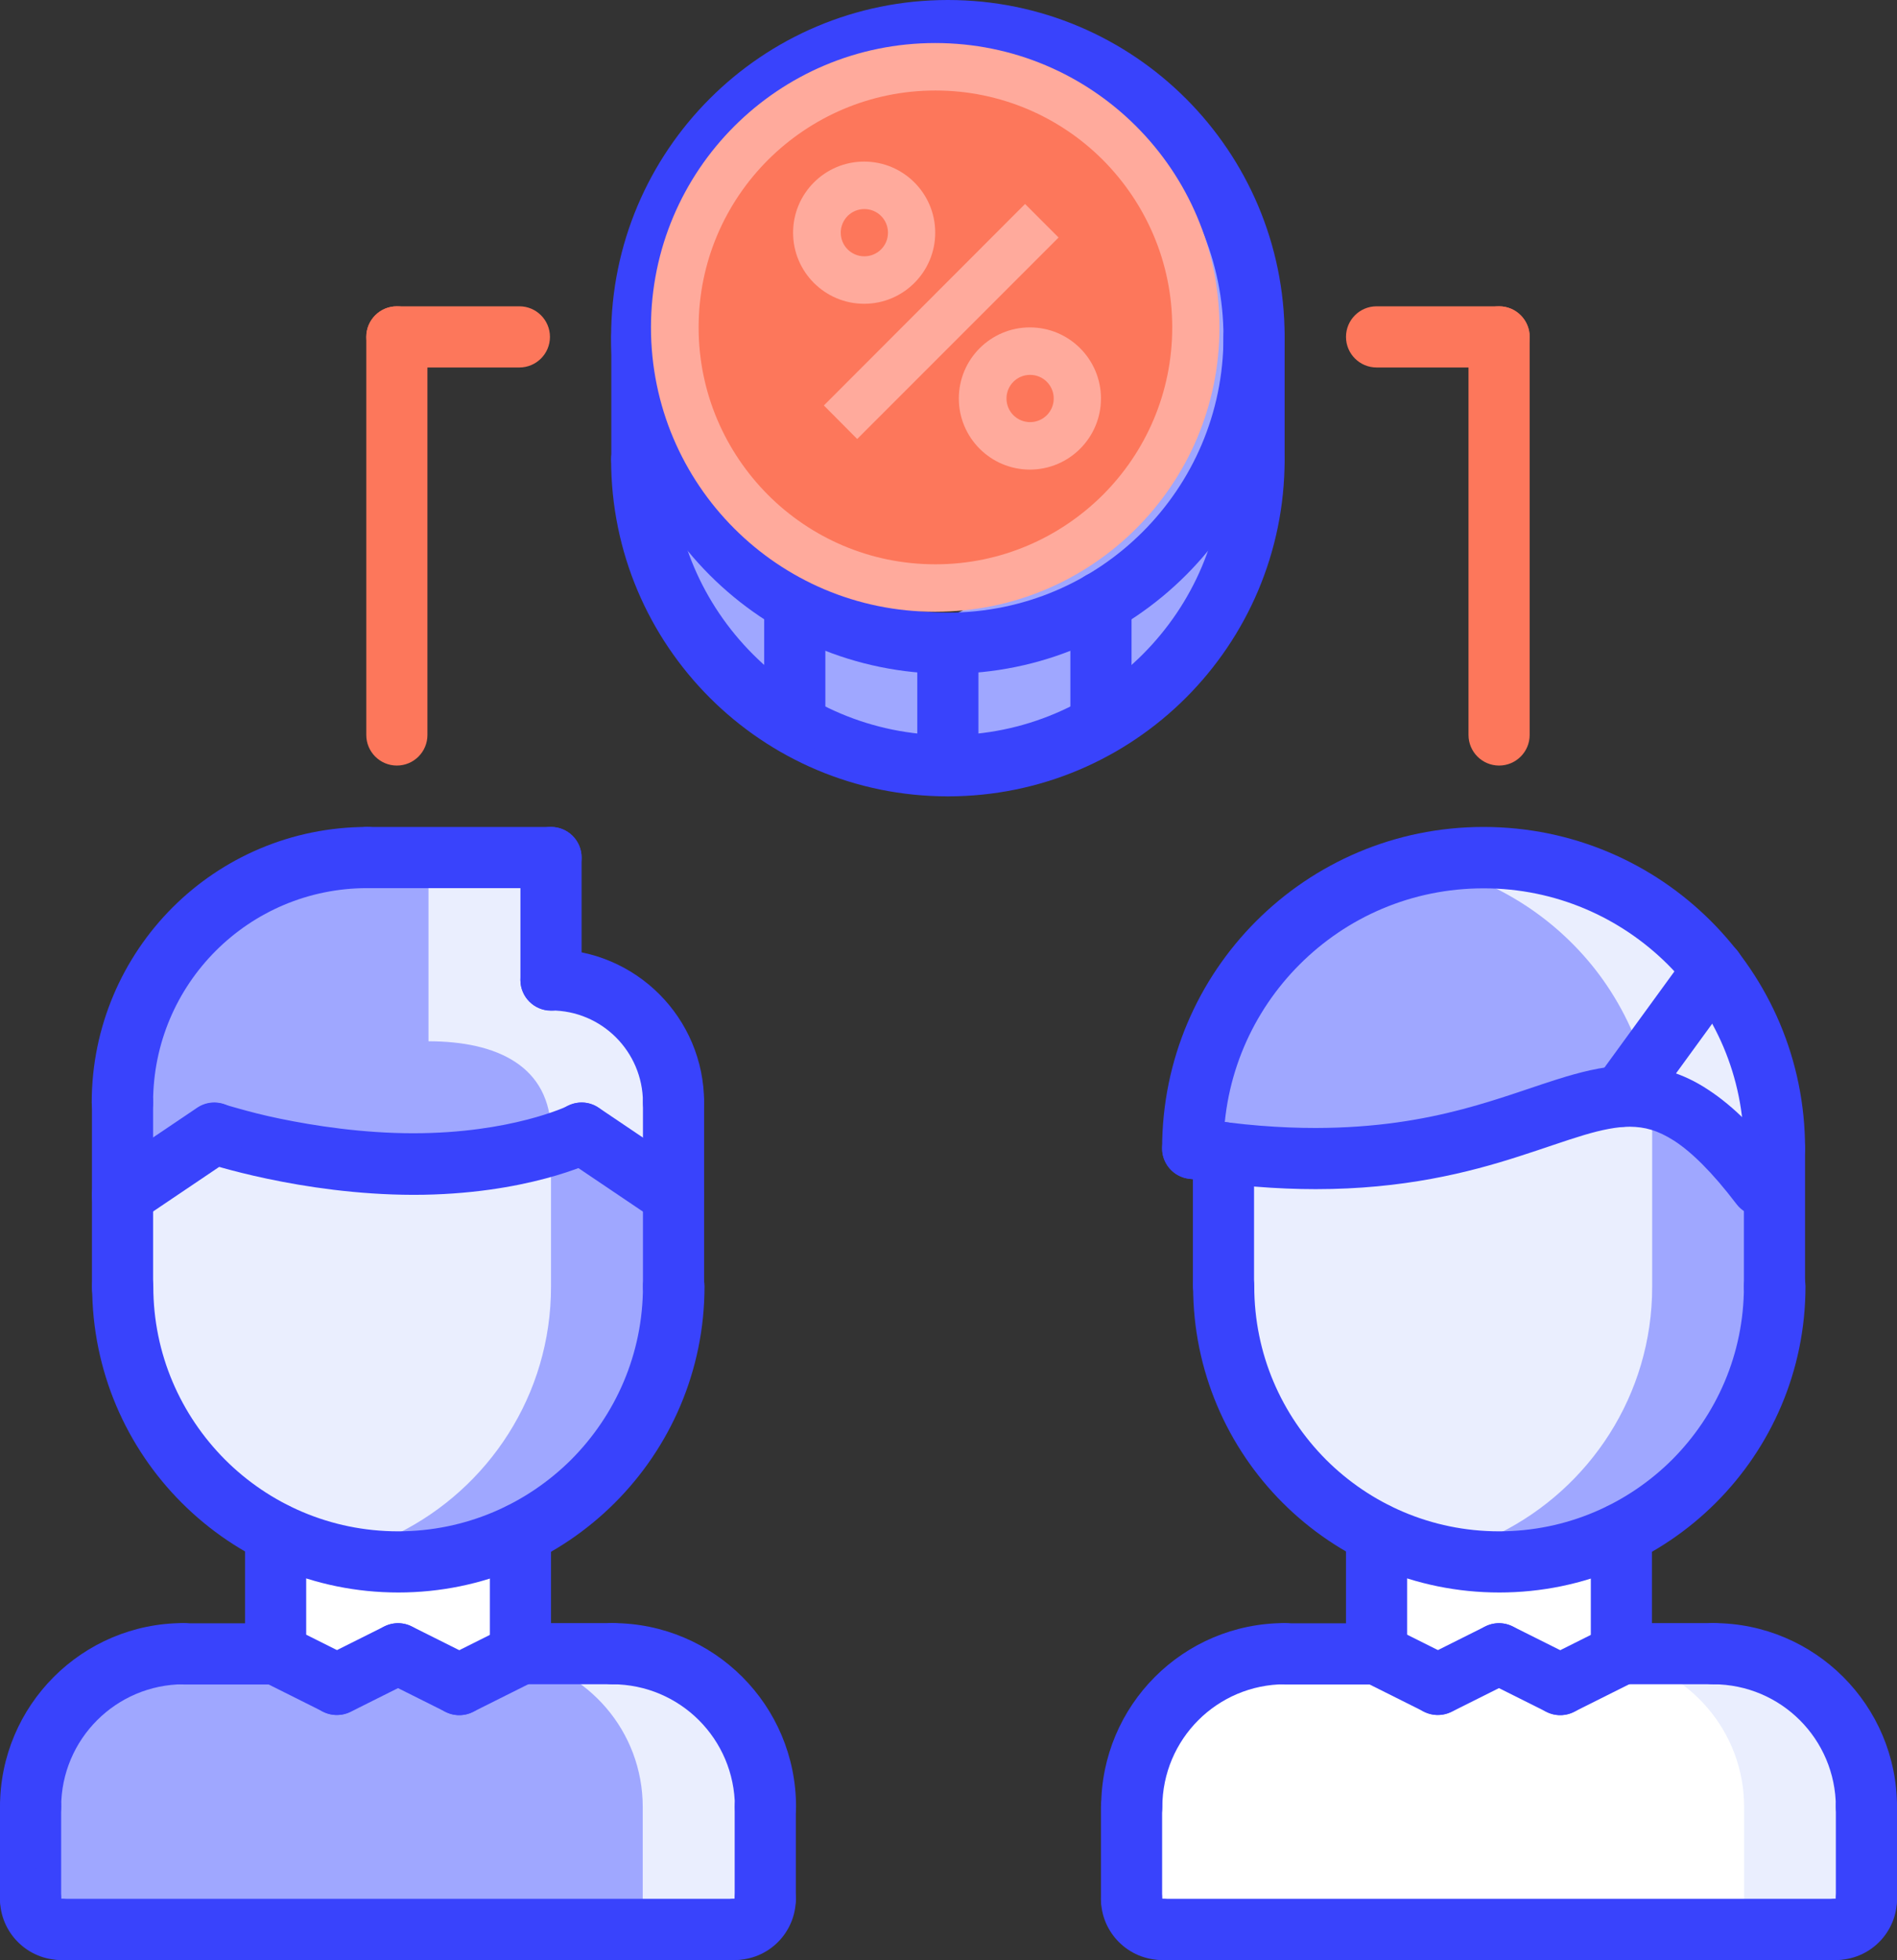 <?xml version="1.0" encoding="utf-8"?>
<!-- Generator: Adobe Illustrator 27.7.0, SVG Export Plug-In . SVG Version: 6.00 Build 0)  -->
<svg version="1.1" id="Layer_1" xmlns="http://www.w3.org/2000/svg" xmlns:xlink="http://www.w3.org/1999/xlink" x="0px" y="0px"
	 viewBox="0 0 89.96 92.91" style="enable-background:new 0 0 89.96 92.91;" xml:space="preserve">
<rect x="0" y="0" width="89.96" height="92.91" fill="#333333" stroke="none"/>
<style type="text/css">
	.st0{fill:#9FA7FF;}
	.st1{fill:#FD775B;}
	.st2{fill:#EAEEFE;}
	.st3{fill:#7EA89D;}
	.st4{fill:#3943FC;}
	.st5{fill:#FFFFFF;}
	.st6{fill:#FFAA9C;}
</style>
<path class="st0" d="M52.2,28.54c-2.14,1.23-4.6,1.95-7.24,1.95c-2.64,0-5.11-0.71-7.24-1.95c-4.36-2.5-7.27-7.19-7.27-12.57v5.81
	c0,5.37,2.92,10.06,7.26,12.57c2.14,1.23,4.62,1.95,7.26,1.95c2.64,0,5.13-0.71,7.26-1.95c4.34-2.51,7.26-7.2,7.26-12.57v-5.81
	C59.47,21.36,56.54,26.05,52.2,28.54z"/>
<path class="st0" d="M44.96,1.45c-1,0-1.96,0.1-2.91,0.29c6.63,1.35,11.62,7.21,11.62,14.23c0,5.39-2.93,10.08-7.27,12.57
	c-1.33,0.77-2.79,1.3-4.34,1.62c0.94,0.19,1.91,0.32,2.9,0.32c2.64,0,5.11-0.71,7.24-1.95c4.34-2.5,7.27-7.19,7.27-12.57
	C59.47,7.96,52.97,1.45,44.96,1.45z"/>
<path class="st2" d="M31.94,60.99c0,5.12-2.96,9.55-7.26,11.69c-1.74,0.87-3.72,1.36-5.81,1.36c-2.09,0-4.07-0.49-5.81-1.36
	c-4.28-2.12-7.23-6.52-7.26-11.61v-0.07v-4.33l4.36-2.95c0,0,4.37,1.45,9.44,1.45c5.06,0,7.98-1.45,7.98-1.45l4.36,2.95V60.99z"/>
<path class="st0" d="M27.58,53.72c0,0-0.52,0.25-1.45,0.54v6.74c0,5.12-2.96,9.55-7.26,11.69c-0.91,0.45-1.89,0.8-2.9,1.03
	c0.93,0.21,1.9,0.33,2.9,0.33c2.09,0,4.06-0.49,5.81-1.36c4.3-2.13,7.26-6.56,7.26-11.69v-4.33L27.58,53.72z"/>
<path class="st5" d="M18.87,78.4l-2.9,1.45l-2.9-1.45v-5.71v-0.01c1.74,0.87,3.71,1.36,5.81,1.36c2.09,0,4.06-0.49,5.81-1.36v0.01
	v5.71l-2.9,1.45L18.87,78.4z"/>
<path class="st0" d="M21.77,79.85l2.9-1.45h4.36c4.02,0,7.26,3.25,7.26,7.26v4.36c0,0.81-0.65,1.45-1.45,1.45H2.9
	c-0.8,0-1.45-0.64-1.45-1.45v-4.36c0-4.01,3.25-7.26,7.26-7.26h4.36l2.9,1.45l2.9-1.45L21.77,79.85z"/>
<path class="st2" d="M29.03,78.4h-4.36l-0.24,0.12c3.44,0.58,6.05,3.54,6.05,7.14v4.36c0,0.81-0.66,1.45-1.45,1.45h5.81
	c0.8,0,1.45-0.64,1.45-1.45v-4.36C36.29,81.65,33.05,78.4,29.03,78.4z"/>
<path class="st5" d="M71.09,74.04c2.08,0,4.07-0.49,5.81-1.36v0.01v5.71l-2.9,1.45l-2.9-1.45l-2.9,1.45l-2.9-1.45v-5.71
	C67.04,73.55,69,74.04,71.09,74.04z"/>
<path class="st5" d="M88.51,85.65v4.36c0,0.81-0.65,1.45-1.45,1.45H55.12c-0.81,0-1.45-0.64-1.45-1.45v-4.36
	c0-4.01,3.24-7.26,7.26-7.26h4.36l2.9,1.45l2.9-1.45l2.9,1.45l2.9-1.45h4.36C85.26,78.4,88.51,81.65,88.51,85.65z"/>
<path class="st2" d="M81.25,78.4H76.9l-0.24,0.12c3.43,0.58,6.05,3.54,6.05,7.14v4.36c0,0.81-0.65,1.45-1.45,1.45h5.81
	c0.8,0,1.45-0.64,1.45-1.45v-4.36C88.51,81.65,85.26,78.4,81.25,78.4z"/>
<path class="st2" d="M58.02,60.92v-6.27c10.28,1.26,15.01-2.12,18.87-2.61c2.38-0.3,4.44,0.49,7.26,4.18v4.76v0.02
	c0,5.12-2.96,9.55-7.26,11.69c-1.74,0.87-3.73,1.36-5.81,1.36c-2.09,0-4.05-0.49-5.81-1.35c-4.31-2.13-7.26-6.56-7.26-11.7V60.92z"
	/>
<path class="st0" d="M78.35,52.02v8.96v0.02c0,5.12-2.96,9.55-7.26,11.69c-0.91,0.45-1.89,0.8-2.91,1.03
	c0.94,0.21,1.91,0.33,2.91,0.33c2.08,0,4.07-0.49,5.81-1.36c4.3-2.13,7.26-6.56,7.26-11.69v-0.02v-4.76
	C81.92,53.29,80.17,52.2,78.35,52.02z"/>
<path class="st0" d="M84.15,54.44v1.77c-2.82-3.69-4.88-4.49-7.26-4.18l4.36-6.05C83.07,48.32,84.15,51.25,84.15,54.44z"/>
<path class="st0" d="M81.25,45.98l-4.36,6.05c-3.86,0.49-8.59,3.88-18.87,2.61c-0.48-0.06-0.96-0.13-1.45-0.2
	c0-7.61,6.17-13.79,13.79-13.79C74.78,40.65,78.72,42.74,81.25,45.98z"/>
<path class="st2" d="M75.67,45.98c1.04,1.34,1.83,2.87,2.32,4.53l3.26-4.53c-2.53-3.24-6.47-5.33-10.89-5.33
	c-0.97,0-1.92,0.1-2.84,0.29C70.81,41.61,73.68,43.43,75.67,45.98z"/>
<path class="st2" d="M81.25,45.98l-3.26,4.53c0.15,0.49,0.27,0.99,0.37,1.51l0.01,0c0.2,0.02,0.41,0.06,0.61,0.1l0.14,0.04
	c0.19,0.05,0.39,0.1,0.58,0.18l0.14,0.06c0.33,0.13,0.66,0.31,0.99,0.53l0.3,0.19c0.13,0.09,0.27,0.21,0.41,0.32
	c0.14,0.12,0.29,0.24,0.44,0.37l0.38,0.36c0.18,0.18,0.37,0.37,0.55,0.57l0.32,0.35c0.3,0.34,0.61,0.71,0.92,1.13v-1.77
	C84.15,51.25,83.07,48.32,81.25,45.98z"/>
<path class="st0" d="M31.94,52.26v4.4l-4.36-2.95c0,0-2.92,1.45-7.98,1.45c-5.07,0-9.44-1.45-9.44-1.45L5.8,56.66v-4.4
	c0-6.42,5.2-11.61,11.61-11.61h8.71v5.81C29.34,46.46,31.94,49.06,31.94,52.26z"/>
<path class="st2" d="M26.13,46.46v-5.81h-5.81v8.71c3.21,0,5.81,1.15,5.81,4.36v0.54c0.93-0.29,1.45-0.54,1.45-0.54l4.36,2.95v-4.4
	C31.94,49.06,29.34,46.46,26.13,46.46z"/>
<path class="st4" d="M59.47,15.97h-1.45c0,3.61-1.46,6.87-3.83,9.24c-2.37,2.37-5.63,3.83-9.24,3.83c-3.61,0-6.87-1.46-9.24-3.83
	c-2.37-2.37-3.83-5.63-3.83-9.24c0-3.61,1.46-6.87,3.83-9.24c2.37-2.37,5.63-3.83,9.24-3.83c3.61,0,6.87,1.46,9.24,3.83
	c2.37,2.37,3.83,5.63,3.83,9.24H59.47h1.45C60.92,7.15,53.77,0,44.95,0c-8.82,0-15.97,7.15-15.97,15.97
	c0,8.82,7.15,15.97,15.97,15.97c8.82,0,15.97-7.15,15.97-15.97H59.47z"/>
<path class="st4" d="M58.02,21.78c0,3.61-1.46,6.87-3.83,9.24c-2.37,2.37-5.63,3.83-9.24,3.83c-3.61,0-6.87-1.46-9.24-3.83
	c-2.37-2.37-3.83-5.63-3.83-9.24c0-0.8-0.65-1.45-1.45-1.45c-0.8,0-1.45,0.65-1.45,1.45c0,8.82,7.15,15.97,15.97,15.97
	c8.82,0,15.97-7.15,15.97-15.97c0-0.8-0.65-1.45-1.45-1.45C58.67,20.32,58.02,20.97,58.02,21.78L58.02,21.78z"/>
<path class="st4" d="M60.92,21.78v-5.81c0-0.8-0.65-1.45-1.45-1.45c-0.8,0-1.45,0.65-1.45,1.45v5.81c0,0.8,0.65,1.45,1.45,1.45
	C60.27,23.23,60.92,22.58,60.92,21.78"/>
<path class="st4" d="M43.5,30.49v5.81c0,0.8,0.65,1.45,1.45,1.45c0.8,0,1.45-0.65,1.45-1.45v-5.81c0-0.8-0.65-1.45-1.45-1.45
	C44.15,29.04,43.5,29.69,43.5,30.49"/>
<path class="st4" d="M50.76,28.54v5.8c0,0.8,0.65,1.45,1.45,1.45c0.8,0,1.45-0.65,1.45-1.45v-5.8c0-0.8-0.65-1.45-1.45-1.45
	C51.41,27.09,50.76,27.74,50.76,28.54"/>
<path class="st4" d="M36.24,28.54v5.8c0,0.8,0.65,1.45,1.45,1.45c0.8,0,1.45-0.65,1.45-1.45v-5.8c0-0.8-0.65-1.45-1.45-1.45
	C36.89,27.09,36.24,27.74,36.24,28.54"/>
<path class="st4" d="M31.89,21.78v-5.81c0-0.8-0.65-1.45-1.45-1.45c-0.8,0-1.45,0.65-1.45,1.45v5.81c0,0.8,0.65,1.45,1.45,1.45
	C31.24,23.23,31.89,22.58,31.89,21.78"/>
<path class="st4" d="M2.9,85.65c0.01-3.21,2.6-5.8,5.81-5.81c0.8,0,1.45-0.65,1.45-1.45c0-0.8-0.65-1.45-1.45-1.45
	C3.9,76.94,0,80.84,0,85.65c0,0.8,0.65,1.45,1.45,1.45C2.25,87.11,2.9,86.46,2.9,85.65L2.9,85.65z"/>
<path class="st4" d="M8.71,79.85h4.36c0.8,0,1.45-0.65,1.45-1.45c0-0.8-0.65-1.45-1.45-1.45H8.71c-0.8,0-1.45,0.65-1.45,1.45
	C7.26,79.2,7.91,79.85,8.71,79.85"/>
<path class="st4" d="M0,85.65v4.36c0,0.8,0.65,1.45,1.45,1.45c0.8,0,1.45-0.65,1.45-1.45v-4.36c0-0.8-0.65-1.45-1.45-1.45
	C0.65,84.2,0,84.85,0,85.65"/>
<path class="st4" d="M0,90.01c0,1.6,1.3,2.9,2.9,2.9c0.8,0,1.45-0.65,1.45-1.45c0-0.8-0.65-1.45-1.45-1.45l0,0
	c0-0.8-0.65-1.45-1.45-1.45C0.65,88.56,0,89.21,0,90.01L0,90.01z"/>
<path class="st4" d="M37.75,85.65c0-4.81-3.89-8.71-8.71-8.71c-0.8,0-1.45,0.65-1.45,1.45c0,0.8,0.65,1.45,1.45,1.45
	c3.21,0.01,5.8,2.6,5.81,5.81c0,0.8,0.65,1.45,1.45,1.45C37.1,87.11,37.75,86.46,37.75,85.65L37.75,85.65z"/>
<path class="st4" d="M29.04,76.94h-4.36c-0.8,0-1.45,0.65-1.45,1.45c0,0.8,0.65,1.45,1.45,1.45h4.36c0.8,0,1.45-0.65,1.45-1.45
	C30.49,77.59,29.84,76.94,29.04,76.94"/>
<path class="st4" d="M34.84,85.65v4.36c0,0.8,0.65,1.45,1.45,1.45c0.8,0,1.45-0.65,1.45-1.45v-4.36c0-0.8-0.65-1.45-1.45-1.45
	C35.49,84.2,34.84,84.85,34.84,85.65"/>
<path class="st4" d="M34.84,90.01L34.84,90.01c-0.8,0-1.45,0.65-1.45,1.45c0,0.8,0.65,1.45,1.45,1.45c1.61,0,2.9-1.3,2.9-2.9
	c0-0.8-0.65-1.45-1.45-1.45C35.49,88.56,34.84,89.21,34.84,90.01L34.84,90.01z"/>
<path class="st4" d="M2.9,92.91h31.94c0.8,0,1.45-0.65,1.45-1.45c0-0.8-0.65-1.45-1.45-1.45H2.9c-0.8,0-1.45,0.65-1.45,1.45
	C1.45,92.26,2.1,92.91,2.9,92.91"/>
<path class="st4" d="M14.52,78.4v-5.71c0-0.8-0.65-1.45-1.45-1.45c-0.8,0-1.45,0.65-1.45,1.45v5.71c0,0.8,0.65,1.45,1.45,1.45
	C13.87,79.85,14.52,79.2,14.52,78.4"/>
<path class="st4" d="M26.13,78.4v-5.71c0-0.8-0.65-1.45-1.45-1.45c-0.8,0-1.45,0.65-1.45,1.45v5.71c0,0.8,0.65,1.45,1.45,1.45
	C25.48,79.85,26.13,79.2,26.13,78.4"/>
<path class="st4" d="M30.49,60.98c0,3.21-1.3,6.1-3.4,8.21c-2.11,2.1-5,3.4-8.21,3.4c-3.21,0-6.11-1.3-8.21-3.4
	c-2.1-2.11-3.4-5-3.4-8.21c0-0.8-0.65-1.45-1.45-1.45c-0.8,0-1.45,0.65-1.45,1.45c0,8.02,6.5,14.51,14.52,14.51
	c8.02,0,14.52-6.5,14.52-14.51c0-0.8-0.65-1.45-1.45-1.45C31.14,59.53,30.49,60.18,30.49,60.98L30.49,60.98z"/>
<path class="st4" d="M4.36,52.26v8.78c0,0.8,0.65,1.45,1.45,1.45c0.8,0,1.45-0.65,1.45-1.45v-8.78c0-0.8-0.65-1.45-1.45-1.45
	C5.01,50.81,4.36,51.46,4.36,52.26"/>
<path class="st4" d="M30.49,52.26v8.71c0,0.8,0.65,1.45,1.45,1.45c0.8,0,1.45-0.65,1.45-1.45v-8.71c0-0.8-0.65-1.45-1.45-1.45
	C31.14,50.81,30.49,51.46,30.49,52.26"/>
<path class="st4" d="M33.39,52.26c0-4.01-3.25-7.26-7.26-7.26c-0.8,0-1.45,0.65-1.45,1.45c0,0.8,0.65,1.45,1.45,1.45
	c2.41,0,4.35,1.95,4.36,4.35c0,0.8,0.65,1.45,1.45,1.45C32.74,53.71,33.39,53.06,33.39,52.26L33.39,52.26z"/>
<path class="st4" d="M27.58,46.46v-5.81c0-0.8-0.65-1.45-1.45-1.45c-0.8,0-1.45,0.65-1.45,1.45v5.81c0,0.8,0.65,1.45,1.45,1.45
	C26.93,47.91,27.58,47.26,27.58,46.46"/>
<path class="st4" d="M26.13,39.2h-8.71c-0.8,0-1.45,0.65-1.45,1.45c0,0.8,0.65,1.45,1.45,1.45h8.71c0.8,0,1.45-0.65,1.45-1.45
	C27.58,39.85,26.93,39.2,26.13,39.2"/>
<path class="st4" d="M7.26,52.26c0-5.62,4.54-10.16,10.16-10.16c0.8,0,1.45-0.65,1.45-1.45c0-0.8-0.65-1.45-1.45-1.45
	c-3.61,0-6.88,1.46-9.24,3.82c-2.36,2.36-3.83,5.64-3.83,9.24c0,0.8,0.65,1.45,1.45,1.45C6.61,53.72,7.26,53.07,7.26,52.26
	L7.26,52.26z"/>
<path class="st4" d="M32.75,55.45l-4.36-2.94c-0.66-0.45-1.57-0.27-2.02,0.39c-0.45,0.66-0.27,1.57,0.39,2.02l4.36,2.94
	c0.66,0.45,1.57,0.27,2.02-0.39C33.59,56.8,33.42,55.9,32.75,55.45"/>
<path class="st4" d="M26.94,52.42l0.26,0.52L26.94,52.42L26.94,52.42l0.26,0.52L26.94,52.42c-0.02,0.01-2.7,1.3-7.34,1.3
	c-2.4,0-4.67-0.35-6.32-0.69c-0.83-0.17-1.5-0.35-1.96-0.48c-0.23-0.06-0.41-0.12-0.53-0.15l-0.13-0.04l-0.03-0.01
	c-0.76-0.25-1.58,0.16-1.84,0.92c-0.25,0.76,0.16,1.58,0.92,1.84c0.08,0.02,4.55,1.52,9.89,1.53c5.35,0,8.48-1.53,8.63-1.6
	c0.72-0.36,1.01-1.23,0.65-1.95C28.53,52.35,27.65,52.06,26.94,52.42L26.94,52.42z"/>
<path class="st4" d="M9.35,52.51l-4.36,2.94C4.33,55.9,4.16,56.8,4.6,57.47c0.45,0.66,1.35,0.84,2.02,0.39l4.36-2.94
	c0.66-0.45,0.84-1.35,0.39-2.02C10.92,52.24,10.01,52.06,9.35,52.51"/>
<path class="st4" d="M12.42,79.69l2.9,1.45c0.72,0.36,1.59,0.07,1.95-0.65c0.36-0.72,0.07-1.59-0.65-1.95l-2.9-1.45
	c-0.72-0.36-1.59-0.07-1.95,0.65C11.41,78.46,11.7,79.34,12.42,79.69"/>
<path class="st4" d="M16.62,81.15l2.9-1.45c0.72-0.36,1.01-1.23,0.65-1.95c-0.36-0.72-1.23-1.01-1.95-0.65l-2.9,1.45
	c-0.72,0.36-1.01,1.23-0.65,1.95C15.03,81.21,15.9,81.5,16.62,81.15"/>
<path class="st4" d="M24.03,77.1l-2.9,1.45c-0.72,0.36-1.01,1.23-0.65,1.95c0.36,0.72,1.23,1.01,1.95,0.65l2.9-1.45
	c0.72-0.36,1.01-1.23,0.65-1.95C25.62,77.03,24.75,76.74,24.03,77.1"/>
<path class="st4" d="M22.43,78.55l-2.9-1.45c-0.72-0.36-1.59-0.07-1.95,0.65c-0.36,0.72-0.07,1.59,0.65,1.95l2.9,1.45
	c0.72,0.36,1.59,0.07,1.95-0.65C23.43,79.78,23.14,78.91,22.43,78.55"/>
<path class="st4" d="M56.57,54.64v6.27c0,0.8,0.65,1.45,1.45,1.45c0.8,0,1.45-0.65,1.45-1.45v-6.27c0-0.8-0.65-1.45-1.45-1.45
	C57.22,53.19,56.57,53.84,56.57,54.64"/>
<path class="st4" d="M82.7,54.44v6.53c0,0.8,0.65,1.45,1.45,1.45c0.8,0,1.45-0.65,1.45-1.45v-6.53c0-0.8-0.65-1.45-1.45-1.45
	C83.35,52.99,82.7,53.64,82.7,54.44"/>
<path class="st4" d="M58.02,54.44c0-3.41,1.38-6.49,3.61-8.72c2.24-2.24,5.31-3.61,8.73-3.61c3.41,0,6.49,1.38,8.73,3.61
	c2.24,2.24,3.61,5.31,3.61,8.72c0,0.8,0.65,1.45,1.45,1.45c0.8,0,1.45-0.65,1.45-1.45c0-8.42-6.82-15.24-15.25-15.24
	c-8.42,0-15.24,6.82-15.24,15.24c0,0.8,0.65,1.45,1.45,1.45C57.37,55.89,58.02,55.24,58.02,54.44L58.02,54.44z"/>
<path class="st4" d="M84.68,55.32c-1.29-1.69-2.46-2.87-3.67-3.66c-1.2-0.8-2.48-1.16-3.71-1.15c-1.05,0-2.03,0.23-3.02,0.52
	c-2.97,0.89-6.2,2.43-11.88,2.44c-1.65,0-3.51-0.13-5.61-0.47c-0.79-0.13-1.54,0.42-1.66,1.21c-0.13,0.79,0.42,1.54,1.21,1.66
	c2.25,0.35,4.25,0.5,6.06,0.5c4.14,0,7.23-0.78,9.62-1.55c1.19-0.38,2.21-0.75,3.08-1.01c0.87-0.26,1.59-0.4,2.19-0.4
	c0.71,0.01,1.31,0.16,2.11,0.67c0.8,0.52,1.78,1.46,2.95,3c0.49,0.64,1.4,0.76,2.04,0.27C85.04,56.87,85.17,55.96,84.68,55.32
	L84.68,55.32z"/>
<path class="st4" d="M78.07,52.82l4.36-5.99c0.47-0.65,0.33-1.56-0.32-2.03c-0.65-0.47-1.56-0.33-2.03,0.32l-4.36,5.99
	c-0.47,0.65-0.33,1.56,0.32,2.03C76.69,53.61,77.6,53.47,78.07,52.82"/>
<path class="st4" d="M55.12,85.65c0.01-3.21,2.6-5.8,5.81-5.81c0.8,0,1.45-0.65,1.45-1.45c0-0.8-0.65-1.45-1.45-1.45
	c-4.82,0-8.71,3.9-8.71,8.71c0,0.8,0.65,1.45,1.45,1.45C54.47,87.11,55.12,86.46,55.12,85.65L55.12,85.65z"/>
<path class="st4" d="M60.92,79.85h4.36c0.8,0,1.45-0.65,1.45-1.45c0-0.8-0.65-1.45-1.45-1.45h-4.36c-0.8,0-1.45,0.65-1.45,1.45
	C59.47,79.2,60.12,79.85,60.92,79.85"/>
<path class="st4" d="M52.21,85.65v4.36c0,0.8,0.65,1.45,1.45,1.45c0.8,0,1.45-0.65,1.45-1.45v-4.36c0-0.8-0.65-1.45-1.45-1.45
	C52.86,84.2,52.21,84.85,52.21,85.65"/>
<path class="st4" d="M52.21,90.01c0,1.6,1.3,2.9,2.9,2.9c0.8,0,1.45-0.65,1.45-1.45c0-0.8-0.65-1.45-1.45-1.45l0,0
	c0-0.8-0.65-1.45-1.45-1.45C52.86,88.56,52.21,89.21,52.21,90.01L52.21,90.01z"/>
<path class="st4" d="M89.96,85.65c0-4.81-3.9-8.71-8.71-8.71c-0.8,0-1.45,0.65-1.45,1.45c0,0.8,0.65,1.45,1.45,1.45
	c3.21,0.01,5.8,2.6,5.81,5.81c0,0.8,0.65,1.45,1.45,1.45C89.31,87.11,89.96,86.46,89.96,85.65L89.96,85.65z"/>
<path class="st4" d="M81.25,76.94h-4.36c-0.8,0-1.45,0.65-1.45,1.45c0,0.8,0.65,1.45,1.45,1.45h4.36c0.8,0,1.45-0.65,1.45-1.45
	C82.7,77.59,82.05,76.94,81.25,76.94"/>
<path class="st4" d="M87.06,85.65v4.36c0,0.8,0.65,1.45,1.45,1.45c0.8,0,1.45-0.65,1.45-1.45v-4.36c0-0.8-0.65-1.45-1.45-1.45
	C87.71,84.2,87.06,84.85,87.06,85.65"/>
<path class="st4" d="M87.06,90.01L87.06,90.01c-0.8,0-1.45,0.65-1.45,1.45c0,0.8,0.65,1.45,1.45,1.45c1.61,0,2.9-1.3,2.9-2.9
	c0-0.8-0.65-1.45-1.45-1.45C87.71,88.56,87.06,89.21,87.06,90.01L87.06,90.01z"/>
<path class="st4" d="M55.12,92.91h31.94c0.8,0,1.45-0.65,1.45-1.45c0-0.8-0.65-1.45-1.45-1.45H55.12c-0.8,0-1.45,0.65-1.45,1.45
	C53.66,92.26,54.31,92.91,55.12,92.91"/>
<path class="st4" d="M66.73,78.4v-5.71c0-0.8-0.65-1.45-1.45-1.45c-0.8,0-1.45,0.65-1.45,1.45v5.71c0,0.8,0.65,1.45,1.45,1.45
	C66.08,79.85,66.73,79.2,66.73,78.4"/>
<path class="st4" d="M78.34,78.4v-5.71c0-0.8-0.65-1.45-1.45-1.45c-0.8,0-1.45,0.65-1.45,1.45v5.71c0,0.8,0.65,1.45,1.45,1.45
	C77.69,79.85,78.34,79.2,78.34,78.4"/>
<path class="st4" d="M82.7,60.98c0,3.21-1.3,6.1-3.4,8.21c-2.11,2.1-5,3.4-8.21,3.4c-3.21,0-6.11-1.3-8.21-3.4
	c-2.1-2.11-3.4-5-3.4-8.21c0-0.8-0.65-1.45-1.45-1.45c-0.8,0-1.45,0.65-1.45,1.45c0,8.02,6.5,14.51,14.52,14.51
	c8.02,0,14.52-6.5,14.52-14.51c0-0.8-0.65-1.45-1.45-1.45C83.35,59.53,82.7,60.18,82.7,60.98L82.7,60.98z"/>
<path class="st4" d="M64.63,79.69l2.9,1.45c0.72,0.36,1.59,0.07,1.95-0.65c0.36-0.72,0.07-1.59-0.65-1.95l-2.9-1.45
	c-0.72-0.36-1.59-0.07-1.95,0.65C63.62,78.46,63.91,79.34,64.63,79.69"/>
<path class="st4" d="M68.83,81.15l2.9-1.45c0.72-0.36,1.01-1.23,0.65-1.95c-0.36-0.72-1.23-1.01-1.95-0.65l-2.9,1.45
	c-0.72,0.36-1.01,1.23-0.65,1.95C67.24,81.21,68.11,81.5,68.83,81.15"/>
<path class="st4" d="M76.24,77.1l-2.9,1.45c-0.72,0.36-1.01,1.23-0.65,1.95c0.36,0.72,1.23,1.01,1.95,0.65l2.9-1.45
	c0.72-0.36,1.01-1.23,0.65-1.95C77.83,77.03,76.96,76.74,76.24,77.1"/>
<path class="st4" d="M74.64,78.55l-2.9-1.45c-0.72-0.36-1.59-0.07-1.95,0.65c-0.36,0.72-0.07,1.59,0.65,1.95l2.9,1.45
	c0.72,0.36,1.59,0.07,1.95-0.65C75.65,79.78,75.36,78.91,74.64,78.55"/>
<path class="st1" d="M72.54,34.84V15.97c0-0.8-0.65-1.45-1.45-1.45c-0.8,0-1.45,0.65-1.45,1.45v18.87c0,0.8,0.65,1.45,1.45,1.45
	C71.89,36.29,72.54,35.64,72.54,34.84"/>
<path class="st1" d="M71.09,14.52h-5.81c-0.8,0-1.45,0.65-1.45,1.45c0,0.8,0.65,1.45,1.45,1.45h5.81c0.8,0,1.45-0.65,1.45-1.45
	C72.54,15.17,71.89,14.52,71.09,14.52"/>
<path class="st1" d="M20.27,34.84V15.97c0-0.8-0.65-1.45-1.45-1.45c-0.8,0-1.45,0.65-1.45,1.45v18.87c0,0.8,0.65,1.45,1.45,1.45
	C19.62,36.29,20.27,35.64,20.27,34.84"/>
<path class="st1" d="M18.82,17.42h5.81c0.8,0,1.45-0.65,1.45-1.45c0-0.8-0.65-1.45-1.45-1.45h-5.81c-0.8,0-1.45,0.65-1.45,1.45
	C17.37,16.77,18.02,17.42,18.82,17.42"/>
<circle class="st1" cx="44.35" cy="15.52" r="12.36"/>
<path class="st6" d="M56.71,15.52h-1.12c0,3.11-1.26,5.91-3.29,7.94c-2.04,2.03-4.84,3.29-7.94,3.29c-3.11,0-5.91-1.26-7.94-3.29
	c-2.03-2.04-3.29-4.84-3.29-7.94c0-3.11,1.26-5.91,3.29-7.94c2.04-2.03,4.84-3.29,7.94-3.29c3.1,0,5.91,1.26,7.94,3.29
	c2.03,2.04,3.29,4.84,3.29,7.94H56.71h1.12c0-7.44-6.03-13.48-13.48-13.48c-7.44,0-13.48,6.03-13.48,13.48
	c0,7.44,6.03,13.48,13.48,13.48c7.44,0,13.48-6.03,13.48-13.48H56.71z"/>
<line class="st1" x1="39.86" y1="20.01" x2="49.41" y2="10.47"/>
<polyline class="st6" points="40.65,20.81 50.2,11.26 48.61,9.67 39.07,19.22 "/>
<circle class="st1" cx="40.98" cy="11.03" r="2.25"/>
<path class="st6" d="M43.23,11.03h-1.12c0,0.62-0.5,1.12-1.12,1.12c-0.62,0-1.12-0.5-1.12-1.12c0-0.62,0.5-1.12,1.12-1.12
	c0.62,0,1.12,0.5,1.12,1.12H43.23h1.12c0-1.86-1.51-3.37-3.37-3.37c-1.86,0-3.37,1.51-3.37,3.37c0,1.86,1.51,3.37,3.37,3.37
	c1.86,0,3.37-1.51,3.37-3.37H43.23z"/>
<circle class="st1" cx="48.85" cy="18.89" r="2.25"/>
<path class="st6" d="M51.09,18.89h-1.12c0,0.62-0.5,1.12-1.12,1.12c-0.62,0-1.12-0.5-1.12-1.12c0-0.62,0.5-1.12,1.12-1.12
	c0.62,0,1.12,0.5,1.12,1.12H51.09h1.12c0-1.86-1.51-3.37-3.37-3.37c-1.86,0-3.37,1.51-3.37,3.37c0,1.86,1.51,3.37,3.37,3.37
	c1.86,0,3.37-1.51,3.37-3.37H51.09z"/>
</svg>
